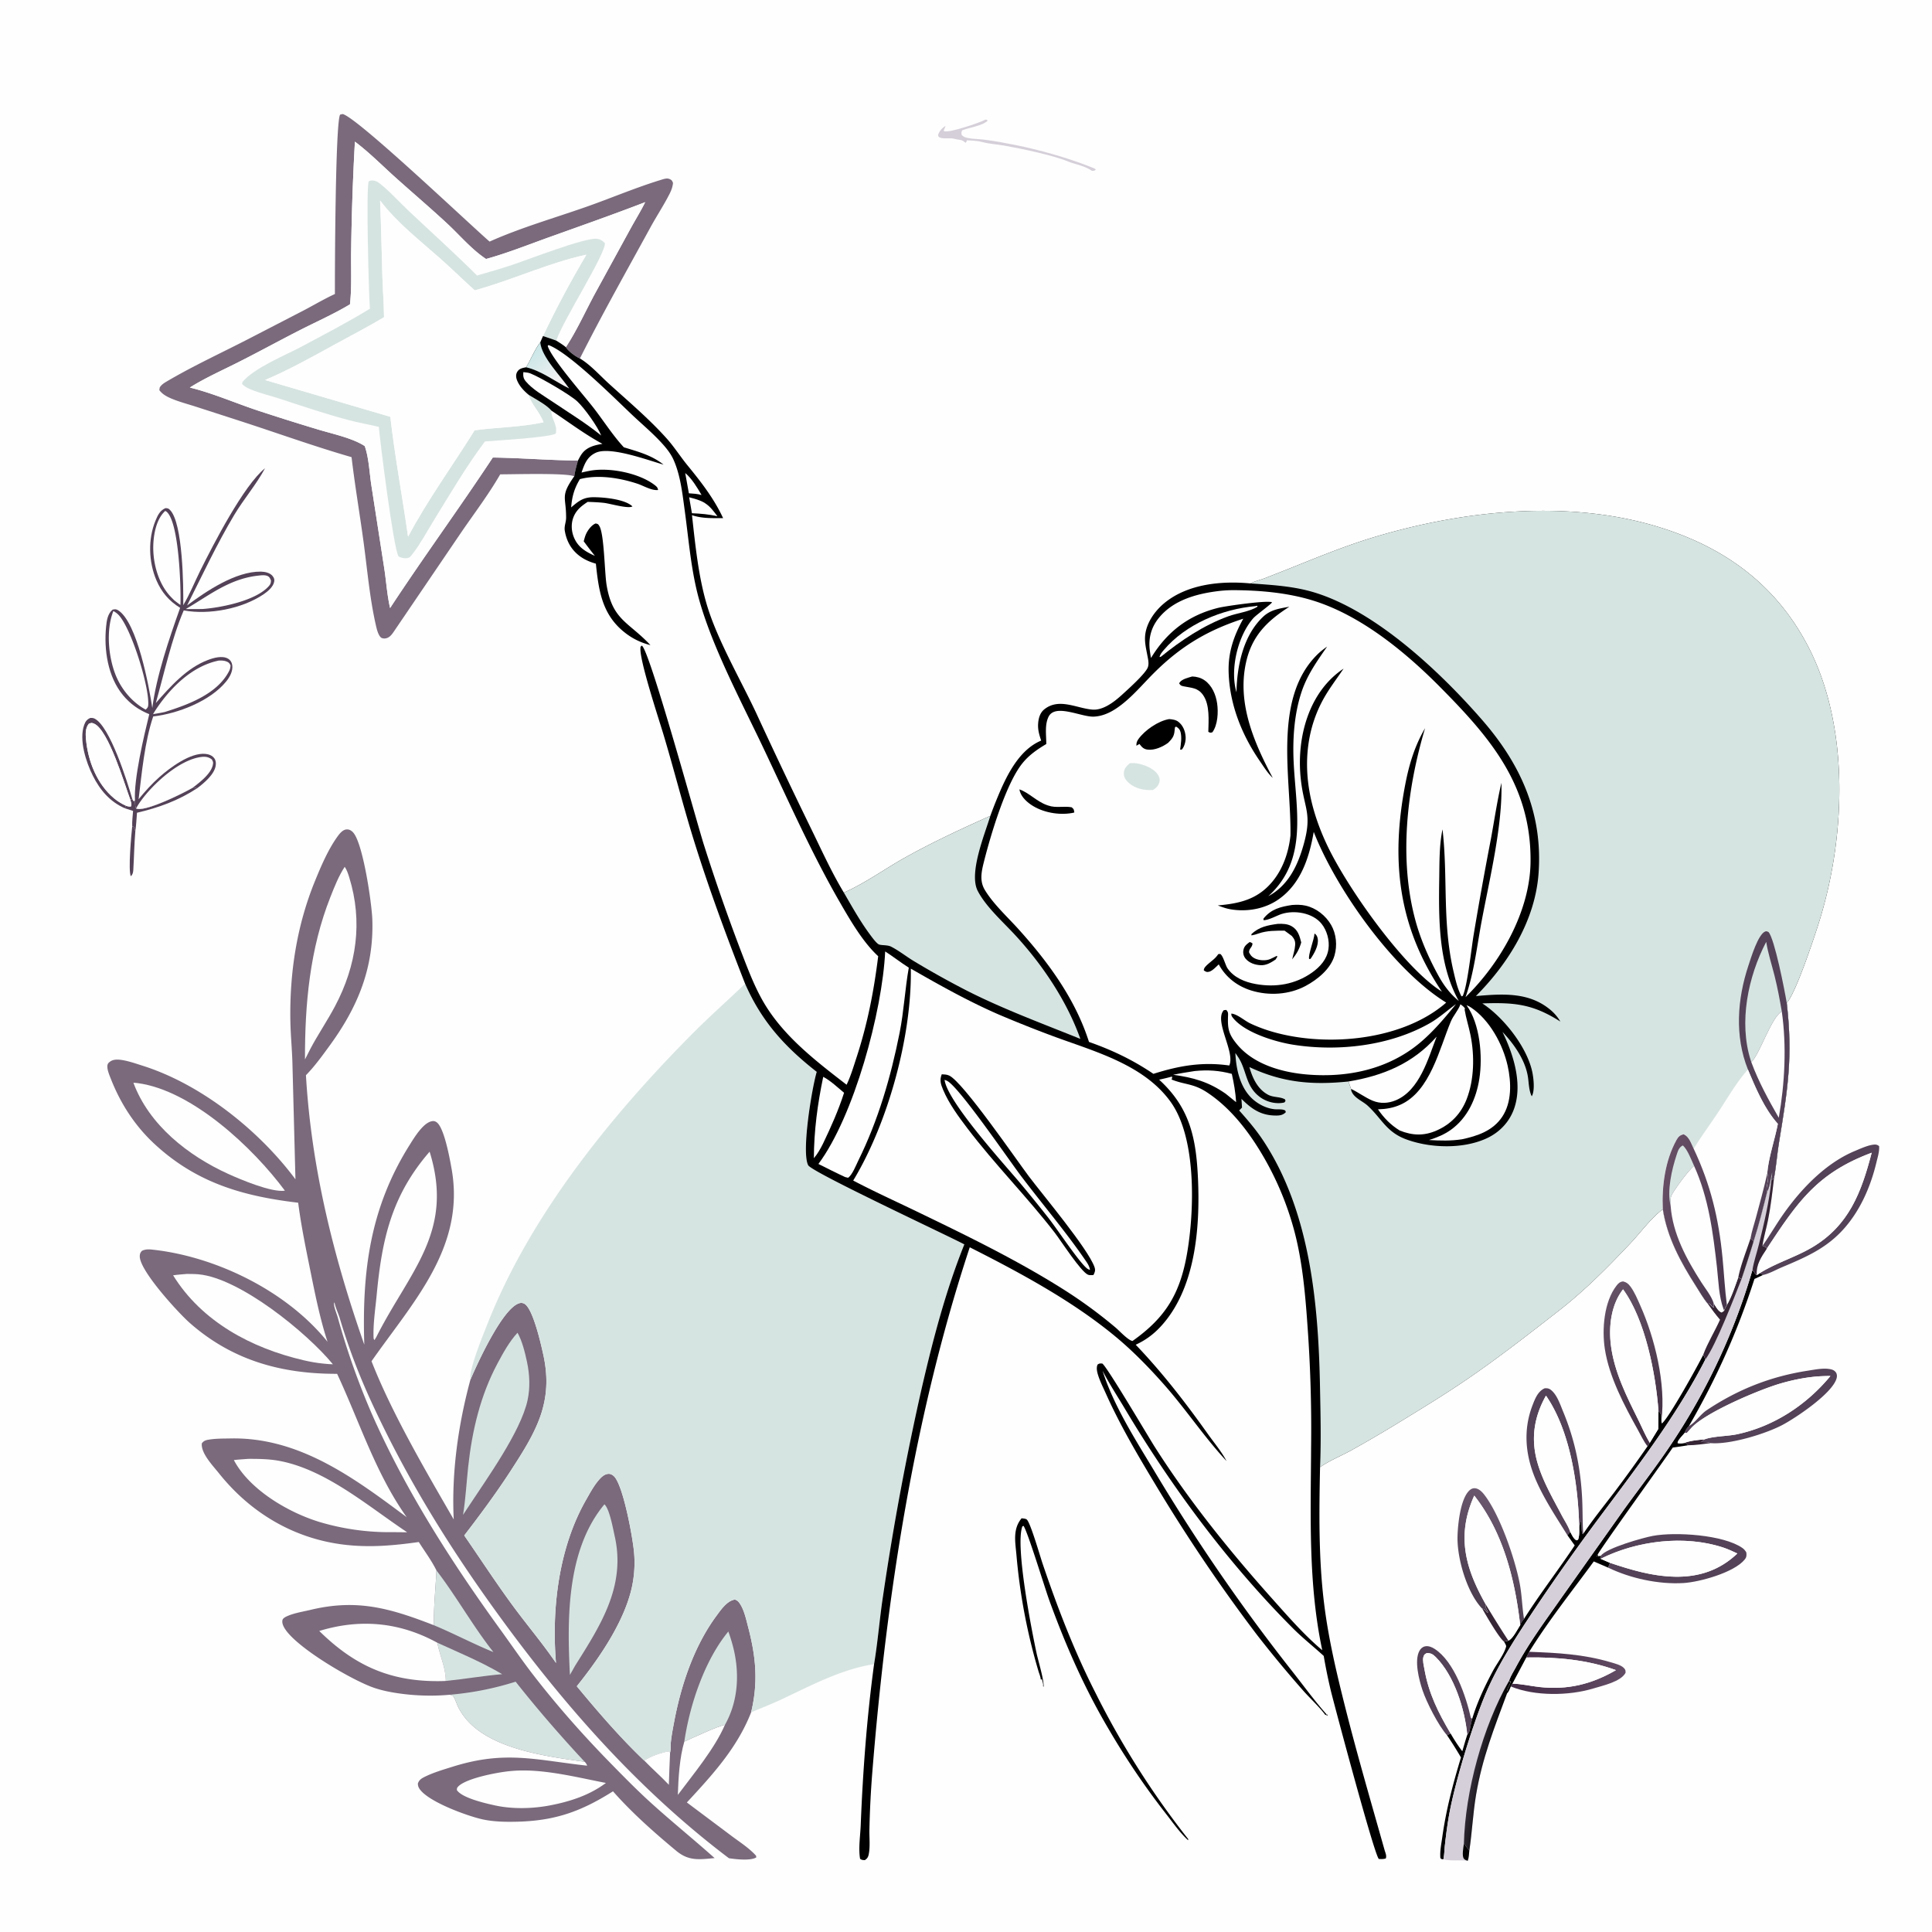 <svg xmlns="http://www.w3.org/2000/svg" style="display:block" viewBox="0 0 2048 2048"><defs><linearGradient id="a" x1="1610.42" x2="1718.77" y1="1766.8" y2="1785.15" gradientUnits="userSpaceOnUse"><stop class="stop0" offset="0" stop-color="#442D47"/><stop class="stop1" offset="1" stop-color="#624C64"/></linearGradient><linearGradient id="b" x1="1551.62" x2="1610.69" y1="1690.13" y2="1613.81" gradientUnits="userSpaceOnUse"><stop class="stop0" offset="0" stop-color="#4C3D4F"/><stop class="stop1" offset="1" stop-color="#6A576E"/></linearGradient><linearGradient id="c" x1="1769.04" x2="1690.84" y1="1494.78" y2="1378.61" gradientUnits="userSpaceOnUse"><stop class="stop0" offset="0" stop-color="#463247"/><stop class="stop1" offset="1" stop-color="#645166"/></linearGradient><linearGradient id="d" x1="1585.3" x2="1565.07" y1="1870.31" y2="1866.67" gradientUnits="userSpaceOnUse"><stop class="stop0" offset="0"/><stop class="stop1" offset="1" stop-color="#2F2933"/></linearGradient><linearGradient id="e" x1="564.031" x2="591.301" y1="377.571" y2="409.068" gradientUnits="userSpaceOnUse"><stop class="stop0" offset="0" stop-color="#CDE7E8"/><stop class="stop1" offset="1" stop-color="#F6F2F3"/></linearGradient><linearGradient id="f" x1="1850.74" x2="1753.89" y1="1310.83" y2="1280.31" gradientUnits="userSpaceOnUse"><stop class="stop0" offset="0" stop-color="#48364D"/><stop class="stop1" offset="1" stop-color="#664E65"/></linearGradient></defs><path fill="#FEFEFE" d="M0 0h2048v2048H0z"/><path fill="#362535" d="M1785.25 1529.63c6.65-2.54 14.43-3.22 21.5-3.81l-3.45 2.69c3.7.41 6.44-.09 10.09 1.26-7.85.87-16.12 2.28-23.99 2.27-1.4-1.31-2.34-1.83-4.15-2.41"/><path fill="#544258" d="m140.161 875.959 1.328-.055 1.984 5.165c-1.158 13.61-1.351 27.195-2.146 40.816-.162 2.779-.542 5.075-2.659 6.969-2.916-6.252.501-44.003 1.493-52.895"/><path fill="#544258" d="M144.248 857.034c.289.111.565.262.866.333 10.849 2.568 49.854-16.853 59.643-22.651l4.193.87c-19.946 13.086-40.655 20.544-63.728 25.957-.545 6.47-.818 13.108-1.749 19.526l-1.984-5.165-1.328.055c-.257-5.319.535-11.027.912-16.359l-8.807-2.837 1.452-2.573c1.759.65 3.043.815 4.915.833 1.328-2.279.125-4.56-.427-7.079l2.13-.741 1.342 2.352 1.425-1.156c.023 2.951-.059 5.864 1.145 8.635"/><path fill="#544258" d="M132.266 856.763c-15.796-6.893-26.256-19.313-33.845-34.475-7.243-14.47-14.932-38.102-9.132-53.98 1.326-3.628 2.898-5.716 6.55-7.292 1.52.005 2.914-.004 4.317.685 16.331 8.023 34.622 66.365 40.18 85.502l-2.13.741c-6.091-16.378-23.073-73.898-38.392-80.797-2.586-1.165-3.154-.854-5.642.058-3.798 4.595-3.527 10.86-3.008 16.508 2.126 23.148 11.694 47.662 30.009 62.751 3.844 3.166 8.007 5.666 12.545 7.726z"/><path fill="#D5CFD9" d="M1044.44 126.874c1.98.061 1.11-.27 2.62.961-5.84 5.754-19.54 7.214-27.19 10.367-.93 2.557-1.04 2.612-.21 5.178 1.88 1.633 3.66 2.391 6.08 2.88 5.73 1.163 11.83 1.059 17.66 1.806 10.95 1.404 21.88 3.423 32.7 5.598 25.56 5.137 55.77 13.626 79.83 23.211.47.188.93.413 1.4.596 1.9.732 2.81.9 4.39 2.226-1.8 1.592-1.91 1.357-4.36 1.334-6.38-4.621-15.67-6.57-23.13-8.996-16.33-7.221-51.64-14.514-70.02-17.759-7.37-1.302-15.39-1.674-22.58-3.623-5.58-1.514-11.04-1.634-16.8-1.894-.39 1.945.02 1.061-1.27 2.636-2.55-2.106-3.62-2.912-6.96-3.318-1.55-.19-2.93-.327-4.43-.795-5.16-1.606-12.01.506-16.266-1.674-1.31-.672-.962-.885-1.532-2.524 1.352-4.284 4.21-7.199 7.888-9.67-.42 1.786-1.35 3.6-2.04 5.309.26.13.51.299.79.391 5.56 1.834 36.97-8.931 42.63-11.817.27-.136.53-.282.8-.423"/><path fill="#544258" d="M1533.93 1839.47c-9.23-10.41-21.72-34.88-26.1-48.04-3.54-10.63-8.84-31.04-3.21-41.39 1.28-2.37 3.24-4.26 5.96-4.84 3.53-.75 7.12.72 10.06 2.6 21 13.45 33.37 50.27 38.54 73.18l1.43.98c-.93 3.62-1.78 7.13-2.42 10.81-.49 2.78-.97 4.05-2.82 6.17-2.69-27.13-13.62-62.56-33.4-82.36-2.89-2.88-5.16-4.3-9.38-4.29-2.54 1.32-2.96 1.49-3.79 4.43-.96 3.39.52 8.99 1.11 12.43 4.42 25.72 14.67 46.25 27.81 68.46z"/><path fill="url(#a)" d="m1617.95 1757.01 3.08-6.04c29.83 1.13 57.5 2.5 86.31 11.07 4.19 1.25 11.13 2.92 14.12 6.19 1.77 1.94 1.71 2.55 1.7 5.01-5.04 9.49-24.18 13.57-33.9 16.54-25.93 7.93-62.38 8.43-87.72-2.07l1.65-2.92c9.3.05 19.36 2.51 28.67 3.52 30 3.27 55.13-2.89 81.14-17.89-30.03-11.01-63.29-14.06-95.05-13.41"/><path fill="#FEFEFE" d="M133.718 854.19c-4.538-2.06-8.701-4.56-12.545-7.726-18.315-15.089-27.883-39.603-30.01-62.751-.518-5.648-.79-11.913 3.01-16.508 2.487-.912 3.055-1.223 5.641-.058 15.319 6.899 32.301 64.419 38.392 80.797.552 2.519 1.755 4.8.427 7.079-1.872-.018-3.156-.183-4.915-.833"/><path fill="url(#b)" d="M1571.32 1705.39c-16.16-16.77-26.76-53.11-26.3-76.19.25-12.64 3-40.21 12.52-49.19 1.58-1.49 3.45-2.51 5.67-2.42 4.44.17 8.03 4.01 10.53 7.29 16.65 21.83 32.53 68.52 37.36 94.49 2.27 12.18 2.41 24.58 4.43 36.71-1.66 2.12-3.38 3.99-4.03 6.66-5.6-48.43-18.01-98.37-48.72-137.33a123.5 123.5 0 0 0-6.56 17.88c-9.97 36.24 1.38 66.82 19.17 98.21l-.74 1.69 2.83 5.93-1.11.24c-1.38-1.62-2.33-3.2-4.41-3.94-.2-.08-.43-.02-.64-.03"/><path fill="url(#c)" d="M1746.44 1533.14c-3.94-4.93-6.97-11.56-10.05-17.09-14.57-26.21-30.58-56.2-35.18-86.03-3.21-20.79-.95-50.04 12.42-67.26 1.93-2.49 3.72-4.08 6.98-4.4 3.58.92 5.39 2.35 7.59 5.25 4.39 5.79 7.44 13.27 10.39 19.86 15.66 35.05 27.48 83.47 22.6 121.95-.31-4.14.02-6.74-3.14-9.73-2.91-39.21-13.84-96.47-37.55-128.95-12.59 16.12-15.31 38.94-12.93 58.74 3.45 28.75 16.92 55.04 29.57 80.65 3.79 7.65 7.24 16.05 11.73 23.29-.73 1.14-1.52 2.67-2.43 3.72"/><path fill="#544258" d="M1696.92 1649.21c5.67-8.25 45.07-19.24 55.13-21.11 23.85-4.43 74.91-1.25 95.02 12.86 1.86 1.3 2.9 2.72 4.09 4.62.38 3.16.37 5.04-1.72 7.61-11.14 13.73-47.65 23.86-64.9 24.9-26.16 1.58-56.29-4.9-79.88-16.36l1.91-5.09c22.49 7.53 44.98 14.24 68.88 14.72 25.33.52 47.66-6.87 66.2-24.59-4.88-2.24-9.7-4.56-14.81-6.25-41.18-13.61-91.59-7.37-130.05 11.9l-.77-.71 1.01-1.1z"/><path fill="#FEFEFE" d="M1537.72 1837.61c-13.14-22.21-23.39-42.74-27.81-68.46-.59-3.44-2.07-9.04-1.11-12.43.83-2.94 1.25-3.11 3.79-4.43 4.22-.01 6.49 1.41 9.38 4.29 19.78 19.8 30.71 55.23 33.4 82.36-1.91 5.78-3.56 11.64-5.26 17.49-4.62-6.02-8.6-12.25-12.39-18.82"/><path fill="#544258" d="M1661.55 1627.43c-11.45-18.44-23.96-37.16-32.78-57.02-11.66-26.28-14.7-53.8-4.14-81.01 2.67-6.9 5.68-14.62 12.82-17.77 2.9-.15 4.69.16 6.94 2.03 6.24 5.16 9.49 15.22 12.55 22.59 12.74 30.65 18.8 60.98 20.28 94.01.53 11.86.23 23.77 1.09 35.61l-.5.48c-1.65-1.56-1.28-10.7-1.51-13.48l-.68.04-1.61 5.77c-1.04-44.59-9.57-102.33-35.22-139.23-12.54 22.33-16.19 45.27-9.29 70.12 5.54 19.94 16.3 38.22 25.87 56.44 2.94 5.59 7.26 12.03 9.19 17.97zm206.68-306.73c7.91-11.18 14.7-23.11 22.62-34.28 18.83-26.57 44.61-53.46 75.16-66.25 5.85-2.45 13.35-5.94 19.66-6.76 2.8-.36 4.01-.1 6.27 1.49.42 5.66-1.48 11.56-2.79 17.03-5.96 24.97-16.4 49.53-33.27 69.13-18.9 21.96-41.2 31.42-67.15 42.37-6.17 2.6-13.45 6.77-19.9 8.12l-3.58-1.89c17.33-10.97 37.69-16.81 55.45-27.26 39.27-23.12 52.48-58.68 63.36-100.46-57.85 21.57-78.49 52.13-111.13 101.64-1.78-2-2.11-2.12-4.7-2.88m-77.93 191.04c.53-.35 1.07-.68 1.6-1.04 6.48-4.35 10.77-11.49 17.37-15.89 32.99-21.98 67.77-35.75 106.95-41.8 7.4-1.14 16.67-3.12 24.11-1.59 2.46.5 4.36 1.35 5.86 3.47 1.1 1.58 1.22 3.95.77 5.8-3.87 15.95-42.68 41.82-56.8 49.44-18.11 9.76-56.26 21.36-76.77 19.64-3.65-1.35-6.39-.85-10.09-1.26l3.45-2.69c9.49-3.56 24.38-3.25 34.81-5.49 38.94-8.36 73.54-31.11 98.78-61.73a242 242 0 0 0-8.84.21c-15.05.69-30.02 3.64-44.45 7.86-21.96 6.42-79.68 30.7-94.45 47.33l-4.54 5.11-2.21-.2c.82-2.74 2.41-5.21 4.45-7.17"/><path fill="#FEFEFE" d="M1617.95 1757.01c31.76-.65 65.02 2.4 95.05 13.41-26.01 15-51.14 21.16-81.14 17.89-9.31-1.01-19.37-3.47-28.67-3.52z"/><path d="M1805.52 1436.06c.84 1.64 1.77 3.21 2.27 5-30.96 60.46-73.05 114.81-113.49 169.06a2370 2370 0 0 0-67.71 95.83c-19.78 29.83-40.11 60.62-53.56 93.91-13.13 32.52-30.15 87.86-36.53 121.95-2.12 11.3-3.54 22.76-4.85 34.18-.55 4.79-.57 10.34-1.61 14.97-2.43-.34-1.41.14-3.15-1.26-.67-7.2.96-14.91 1.96-22.06 4.11-29.35 11.24-56.3 19.84-84.66a406 406 0 0 0-14.76-23.51l3.79-1.86c3.79 6.57 7.77 12.8 12.39 18.82 1.7-5.85 3.35-11.71 5.26-17.49 1.85-2.12 2.33-3.39 2.82-6.17.64-3.68 1.49-7.19 2.42-10.81 5.27-17.55 13.48-34.91 22.13-51.05 4.02-7.49 11.66-17.34 13.78-25.32.39-1.48-1.49-4.04-2.21-5.42l4.61-1.04c4.65-1.75 9.63-12.08 12.58-16.39.65-2.67 2.37-4.54 4.03-6.66 16.94-26.76 36.22-51.57 53.73-77.87l-7.71-10.78 3.01-3.45c1.87 3.09 3.32 7.13 6.63 8.86l1.63-.78c1.59-4.33 1.21-8.83 1.19-13.38l1.61-5.77.68-.04c.23 2.78-.14 11.92 1.51 13.48l.5-.48c10.42-15.44 22.25-29.97 33.51-44.8a1524 1524 0 0 0 34.62-47.93c.91-1.05 1.7-2.58 2.43-3.72l8.94-14.65.24-19.08c3.16 2.99 2.83 5.59 3.14 9.73-.06 1.31.12 2.28.38 3.56 6.85-4.66 38.55-61.89 43.95-72.92"/><path d="M1857.7 1346.08c1.76 1.56 3.14 5.4 4.54 5.67l3.01-2.09 3.58 1.89-9.04 4.2c-17.81 55.31-40.43 105.73-69.49 155.99-2.04 1.96-3.63 4.43-4.45 7.17-1.98 2.73-7.55 7.82-7.5 10.77 2.57.67 4.32.34 6.9-.05 1.81.58 2.75 1.1 4.15 2.41a575 575 0 0 1-16.2 2.44c-6.79 10.3-79.08 110.48-79.66 113.71l.69 1.26-1.03.53-.68-.98.02.98 4.38-.77.11 1.4-1.01 1.1.77.71 9.78 4.22-1.91 5.09-15.17-6.55c-23.04 31.52-47.91 62.6-68.46 95.79l-3.08 6.04-14.76 27.78-1.65 2.92c-1.1 2.4-2.05 5.57-4.01 7.34-.98-4.55 3.05-8.07 3.77-12.7l-1.73-.4c1.57-4.98 4.93-10.2 7.42-14.83 14.13-26.32 31.54-49.55 48.59-73.96l65.84-92.9c17.27-23.89 35.68-47.39 51.86-72a666.7 666.7 0 0 0 84.42-182.18m-774.76 263.36c1.66.26 4.22.26 5.51 1.36 3.88 3.31 14.22 39.28 16.72 46.66 15.95 47.06 33.89 93.66 56.55 137.95a897.5 897.5 0 0 0 96.84 152.83c1.22 1.53.94.68.93 2.53-8.47-7.78-15.66-17.94-22.7-27.04a805 805 0 0 1-61.28-90.33c-25.96-43.85-45.74-88.94-63.14-136.77-4.81-13.22-22.72-72.21-27.34-79.12l-1.27.47c-7.83 20.83 10.02 111.04 15.15 134.95 1.48 6.88 8.32 29.68 7.27 35.3l-.54-1.16c.68-1.19-.78-5.37-1.13-6.88l-1.41.06c.48-1.3-1.69-6.74-2.14-8.26a618.4 618.4 0 0 1-23.53-124.15c-1.26-13.62-3.94-27.03 5.51-38.4"/><path fill="#FEFEFE" d="M1696.79 1652.42c38.46-19.27 88.87-25.51 130.05-11.9 5.11 1.69 9.93 4.01 14.81 6.25-18.54 17.72-40.87 25.11-66.2 24.59-23.9-.48-46.39-7.19-68.88-14.72zm-58-172.97c25.65 36.9 34.18 94.64 35.22 139.23.02 4.55.4 9.05-1.19 13.38l-1.63.78c-3.31-1.73-4.76-5.77-6.63-8.86-1.93-5.94-6.25-12.38-9.19-17.97-9.57-18.22-20.33-36.5-25.87-56.44-6.9-24.85-3.25-47.79 9.29-70.12m147.06 39.46 2.21.2 4.54-5.11c14.77-16.63 72.49-40.91 94.45-47.33 14.43-4.22 29.4-7.17 44.45-7.86a242 242 0 0 1 8.84-.21c-25.24 30.62-59.84 53.37-98.78 61.73-10.43 2.24-25.32 1.93-34.81 5.49-7.07.59-14.85 1.27-21.5 3.81-2.58.39-4.33.72-6.9.05-.05-2.95 5.52-8.04 7.5-10.77m-36.98 10.51c-4.49-7.24-7.94-15.64-11.73-23.29-12.65-25.61-26.12-51.9-29.57-80.65-2.38-19.8.34-42.62 12.93-58.74 23.71 32.48 34.64 89.74 37.55 128.95l-.24 19.08zm-186.09 55.99c30.71 38.96 43.12 88.9 48.72 137.33-2.95 4.31-7.93 14.64-12.58 16.39l-4.61 1.04c-5.58-4.31-19.02-27.78-22.99-34.78.21.01.44-.05.64.03 2.08.74 3.03 2.32 4.41 3.94l1.11-.24-2.83-5.93.74-1.69c-17.79-31.39-29.14-61.97-19.17-98.21a123.5 123.5 0 0 1 6.56-17.88"/><path fill="#362535" d="M1571.32 1705.39c.21.01.44-.05.64.03 2.08.74 3.03 2.32 4.41 3.94l1.11-.24-2.83-5.93.74-1.69a1126 1126 0 0 0 23.53 37.63l-4.61 1.04c-5.58-4.31-19.02-27.78-22.99-34.78"/><path fill="#FEFEFE" d="M1872.93 1323.58c32.64-49.51 53.28-80.07 111.13-101.64-10.88 41.78-24.09 77.34-63.36 100.46-17.76 10.45-38.12 16.29-55.45 27.26l-3.01 2.09c-.86-11.31 4.79-19.19 10.69-28.17"/><path fill="#D5CFD9" d="M1873.35 1262.99c2.88-5.34 3.63-14.2 5.14-20.28.19 2.8-.33 5.51-.73 8.28l2.73-1.92c-1.65 14.7-3.41 29.34-6.24 43.87-1.79 9.2-4.69 18.55-6.02 27.76 2.59.76 2.92.88 4.7 2.88-5.9 8.98-11.55 16.86-10.69 28.17-1.4-.27-2.78-4.11-4.54-5.67a666.7 666.7 0 0 1-84.42 182.18c-16.18 24.61-34.59 48.11-51.86 72l-65.84 92.9c-17.05 24.41-34.46 47.64-48.59 73.96-2.49 4.63-5.85 9.85-7.42 14.83l1.73.4c-.72 4.63-4.75 8.15-3.77 12.7-13.56 36.56-26.26 68.56-32.82 107.38-3.33 19.71-4.18 39.66-7.18 59.35-.38 3.55-.42 7.4-1.69 10.74-8.51-1.05-17.57.48-25.8-1.56 1.04-4.63 1.06-10.18 1.61-14.97 1.31-11.42 2.73-22.88 4.85-34.18 6.38-34.09 23.4-89.43 36.53-121.95 13.45-33.29 33.78-64.08 53.56-93.91a2370 2370 0 0 1 67.71-95.83c40.44-54.25 82.53-108.6 113.49-169.06-.5-1.79-1.43-3.36-2.27-5 4.6-12.48 12.3-24.84 17.8-37.13-4.62-5.44-8.81-10.97-12.89-16.83l1.48-.41c1.43 1.67 2.92 2.86 4.61 4.23.62-.76.03-3.64-.05-4.72 2.08 3.13 4.85 8.84 8.61 10l2.53-1.9c.67-2.14 1.9-4.05 2.97-6.02 5.21-8.93 8.52-19.6 12.09-29.3l3.38 1.92a1292 1292 0 0 0 12.77-39.78c5.54-17.38 10.12-35.42 14.53-53.13"/><path d="m1551.79 1954.29 5.74 7.49c-.38 3.55-.42 7.4-1.69 10.74-1.5-.54-2.78-.84-3.9-2.05-2.62-2.85-.57-12.53-.15-16.18"/><path fill="#362535" d="m1877.76 1250.99 2.73-1.92c-1.65 14.7-3.41 29.34-6.24 43.87-1.79 9.2-4.69 18.55-6.02 27.76 2.59.76 2.92.88 4.7 2.88-5.9 8.98-11.55 16.86-10.69 28.17-1.4-.27-2.78-4.11-4.54-5.67 1.4-8.8 4.59-17.91 6.73-26.61 5.56-22.6 11.02-45.29 13.33-68.48m-35.09 102.99 3.38 1.92c-7.51 19.12-27 69.68-38.26 85.16-.5-1.79-1.43-3.36-2.27-5 4.6-12.48 12.3-24.84 17.8-37.13-4.62-5.44-8.81-10.97-12.89-16.83l1.48-.41c1.43 1.67 2.92 2.86 4.61 4.23.62-.76.03-3.64-.05-4.72 2.08 3.13 4.85 8.84 8.61 10l2.53-1.9c.67-2.14 1.9-4.05 2.97-6.02 5.21-8.93 8.52-19.6 12.09-29.3"/><path fill="url(#d)" d="m1599.57 1781.95 1.73.4c-.72 4.63-4.75 8.15-3.77 12.7-13.56 36.56-26.26 68.56-32.82 107.38-3.33 19.71-4.18 39.66-7.18 59.35l-5.74-7.49c1.3-55.26 20.11-124.27 47.78-172.34"/><path fill="#544258" d="M194.258 641.503c6.882-11.486 12.066-24.565 18.042-36.593 13.86-27.895 46.063-90.482 68.648-108.563-9.245 17.319-22.634 32.722-32.761 49.699-18.453 30.937-33.669 63.602-49.854 95.732 20.389-15.177 51.465-36.144 78.189-35.833 4.291.05 10.002 1.24 12.698 4.999 1.363 1.9 1.84 3.2 1.459 5.491-.935 5.614-6.848 10.543-11.27 13.529-22.759 15.373-57.783 22.061-84.639 17.094-12.589 29.165-20.896 67.224-29.603 98.189 15.481-17.584 32.857-37.248 55.363-45.682 6.023-2.257 15.157-4.869 21.191-1.358 2.646 1.54 4.16 4.216 4.518 7.209.726 6.085-2.681 12.264-6.366 16.832-16.904 20.958-51.471 34.253-77.471 37.205-9.038 26.65-12.1 59.88-15.466 87.74 6.86-8.354 14.103-16.456 22.211-23.623 11.269-9.96 32.767-25.977 48.626-24.428 3.614.352 7.412 1.749 9.535 4.877 1.562 2.302 1.729 4.917 1.342 7.589-1.346 9.295-12.507 18.626-19.7 23.978l-4.193-.87c-9.789 5.798-48.794 25.219-59.643 22.651-.301-.071-.577-.222-.866-.333-1.204-2.771-1.122-5.684-1.145-8.635-1.425-22.197 9.477-68.338 15.125-91.349-11.146-4.43-20.25-10.916-27.886-20.166-16.042-19.432-20.268-47.843-17.912-72.26.641-6.651 1.548-13.898 6.96-18.396 2.687-.5 3.809-.656 6.166.906 19.951 13.221 32.388 80.136 35.896 103.421 4.326-34.11 17.922-73.714 29.501-106.236-11.78-7.222-19.782-16.651-25.185-29.296-8.239-19.281-9.005-43.582-.958-63.055 2.332-5.643 4.665-10.874 10.608-13.338 2.371.188 2.951.115 4.722 1.886 13.803 13.8 14.344 81.492 14.118 100.987"/><path fill="#FEFEFE" d="M272.203 610.362c3.303-.324 7.866-1.171 11.053.093 2.491.988 2.916 2.572 3.973 4.796-.122 2.724-.398 3.926-2.225 6.011-13.672 15.602-51.102 23.016-70.758 24.349l-17.33.015c24.921-14.578 45.549-31.47 75.287-35.264M144.248 857.034c1.562-2.977 3.393-5.761 5.369-8.478 13.093-18.001 40.475-43.076 63.515-46.121 4.412-.583 7.94-.149 11.484 2.673.692 1.46 1.374 2.291 1.248 3.966-.766 10.177-13.645 19.808-21.107 25.642-9.789 5.798-48.794 25.219-59.643 22.651-.301-.071-.577-.222-.866-.333m30.897-315.424c.491.29 1.037.503 1.473.871 13.379 11.277 15.313 81.983 14.659 98.792-2.202-1.461-4.315-3.207-6.435-4.792a135 135 0 0 1-4.198-4.27c-13.045-13.963-18.872-36.119-18.127-54.868.478-12.045 3.435-27.315 12.628-35.733m56.803 158.614c2.713-.12 5.518-.034 8.095.95 2.459.938 3.201 1.879 4.355 4.155-.124 2.416-.502 4.019-1.625 6.19-12.581 24.311-43.572 35.512-67.954 43.18-4.125.966-8.361 1.591-12.533 2.338a62 62 0 0 1 2.372-3.961c15.463-23.553 38.719-47.077 67.29-52.852m-111.767-52.525c1.969 1.162 3.775 2.35 5.375 4.009 13.469 13.978 32.036 73.993 31.631 94.402-.062 3.12-.484 4.059-2.757 6.111-13.749-7.427-24.87-20.475-31.038-34.731-8.537-19.733-11.301-49.543-3.211-69.791"/><path fill="#7A6A7C" d="M355.017 311.656c-.075-23.589.446-180.985 5.491-190.148l2.724-.635c15.421 3.688 131.801 114.341 155.744 135.229 32.456-14.539 67.89-24.74 101.455-36.477 26.651-9.319 53.024-20.612 79.974-28.884 2.637-.809 6.351-2.19 9.017-1.092 2.616 1.078 3.054 1.832 3.986 4.26-.398 4.237-1.803 7.961-3.723 11.734-6.145 12.077-13.762 23.582-20.271 35.496-25.199 46.123-51.091 91.886-74.691 138.86-4.581-1.988-12.352-7.696-14.899-11.976 11.955-18.138 21.253-39.233 31.733-58.375l36.494-66.705c5.225-9.54 11.042-18.912 15.879-28.635-33.654 12.987-67.818 24.973-101.779 37.155-22.09 7.924-44.282 16.818-66.913 23.065-15.132-9.942-27.734-25.025-40.951-37.314-18.259-16.975-37.333-33.121-55.868-49.8-13.796-12.414-27.342-26.13-42.198-37.241a2710 2710 0 0 0-3.97 114.703c-.384 18.961.852 38.932-1.28 57.745-16.826 10.139-35.383 18.336-52.93 27.274-22.464 11.442-44.539 23.603-67.075 34.913-16.621 8.342-33.963 16.081-49.715 25.997 24.477 6.01 48.558 16.602 72.55 24.546a2573 2573 0 0 0 62.458 19.662c15.032 4.622 37.512 9.291 50.386 17.849 4.401 12.41 4.991 28.421 7.02 41.599l13.724 88.424c2.087 13.708 3 28.226 6.136 41.665 35.3-53.829 73.394-105.799 108.858-159.554 30.107.419 60.162 2.938 90.287 3.2-1.574 5.56-3.031 10.97-3.944 16.687-8.779-3.785-65.662-2.011-78.487-2.074-12.321 21.409-27.601 41.445-41.54 61.818l-71.315 105c-2.345 3.468-5.07 6.978-9.674 7.182-1.213.054-3.047-.22-3.981-1.101-3.074-2.902-4.501-9.44-5.431-13.557-6.39-28.276-8.941-58.124-12.81-86.873-4.074-30.266-9.264-60.328-12.825-90.675-39.446-11.371-78.567-25.508-117.647-38.182l-47.401-15.322c-8.8-2.84-18.134-5.229-26.606-8.897-4.701-2.034-9.047-4.501-12.125-8.659l.433-2.793c1.862-3.03 4.518-4.669 7.522-6.442 28.45-16.791 59.209-30.815 88.579-46.051l56.204-29.044c11.138-5.833 21.97-12.299 33.395-17.557"/><path fill="#FEFEFE" d="M376.221 150.173c14.856 11.111 28.402 24.827 42.198 37.241 18.535 16.679 37.609 32.825 55.868 49.8 13.217 12.289 25.819 27.372 40.951 37.314 22.631-6.247 44.823-15.141 66.913-23.065 33.961-12.182 68.125-24.168 101.779-37.155-4.837 9.723-10.654 19.095-15.879 28.635l-36.494 66.705c-10.48 19.142-19.778 40.237-31.733 58.375-3.182-2.598-6.642-4.72-10.102-6.922-4.627-1.783-9.419-3.272-14.111-4.887l-2.909 6.726c-6.107 7.998-9.773 17.806-15.018 26.384-3.769.741-7.283 1.28-9.426 4.913-1.682 2.852-1.288 6.132-.092 9.059 2.46 6.019 7.034 10.832 11.918 14.981 7.178 4.675 19.047 10.579 24.372 16.966 17.877 11.859 35.29 25.056 54.171 35.265-8.747 1.472-17.239 3.518-22.464 11.464-1.302 1.98-2.397 4.124-3.493 6.224-30.125-.262-60.18-2.781-90.287-3.2-35.464 53.755-73.558 105.725-108.858 159.554-3.136-13.439-4.049-27.957-6.136-41.665l-13.724-88.424c-2.029-13.178-2.619-29.189-7.02-41.599-12.874-8.558-35.354-13.227-50.386-17.849a2573 2573 0 0 1-62.458-19.662c-23.992-7.944-48.073-18.536-72.55-24.546 15.752-9.916 33.094-17.655 49.715-25.997 22.536-11.31 44.611-23.471 67.075-34.913 17.547-8.938 36.104-17.135 52.93-27.274 2.132-18.813.896-38.784 1.28-57.745a2710 2710 0 0 1 3.97-114.703"/><path fill="#D6E4E1" d="M392.102 327.215c-1.246-15.11-4.125-128.605-1.255-135.025 1.163-.466 1.482-.661 2.836-.858 1.845-.27 5.111.582 6.622 1.553 8.364 5.377 24.018 22.282 31.967 29.776 24.492 23.091 49.599 45.615 73.414 69.403 12.289-3.562 24.641-7.05 36.779-11.098 17.359-5.79 76.464-28.818 89.661-27.857 4.077.297 6.233 1.724 9.048 4.547 1.435 10.6-44.073 81.627-50.999 102.085l-.453 1.36c-4.627-1.783-9.419-3.272-14.111-4.887 14.084-29.69 29.228-57.956 45.956-86.225-40.366 8.744-78.454 26.909-118.334 37.809-12.321-11.079-24.15-22.721-36.536-33.706-21.74-19.281-46.152-38.205-63.771-61.505 1.185 27.288 1.61 54.579 2.466 81.875.436 13.92 1.593 27.904 1.721 41.818-17.043 10.187-34.833 19.373-52.246 28.922-24.188 13.264-48.391 26.827-73.812 37.635l132.7 38.964c4.924 42.603 12.799 84.682 18.808 127.113 20.641-38.979 47.275-75.361 70.564-112.807 24.032-3.231 49.385-3.307 73.02-8.503-3.899-10.505-12.88-18.914-16.063-29.327 7.178 4.675 19.047 10.579 24.372 16.966-.449 8.47 6.987 15.015 4.656 24.4-7.413 4.194-62.722 7.266-75.053 8.302-19.976 26.586-37.035 55.838-54.464 84.134-7.128 11.572-13.874 24.288-22.174 34.991-1.946 2.51-2.935 4.276-6.219 4.608-2.849.287-6.615-.263-8.857-2.105-5.353-9.242-19.116-118.987-20.801-137.103-10.252-2.463-20.673-4.191-30.882-6.867-24.864-6.517-49.532-14.878-73.955-22.882-10.147-3.326-20.949-5.795-30.802-9.86-3.551-1.465-6.608-2.999-9.261-5.799l.284-2.023c12.198-15.088 46.471-28.843 64.082-38.321 23.77-12.792 48.146-25.303 71.092-39.503"/><path fill="#FEFEFE" d="M402.926 212.587c17.619 23.3 42.031 42.224 63.771 61.505 12.386 10.985 24.215 22.627 36.536 33.706 39.88-10.9 77.968-29.065 118.334-37.809-16.728 28.269-31.872 56.535-45.956 86.225l-2.909 6.726c-6.107 7.998-9.773 17.806-15.018 26.384-3.769.741-7.283 1.28-9.426 4.913-1.682 2.852-1.288 6.132-.092 9.059 2.46 6.019 7.034 10.832 11.918 14.981 3.183 10.413 12.164 18.822 16.063 29.327-23.635 5.196-48.988 5.272-73.02 8.503-23.289 37.446-49.923 73.828-70.564 112.807-6.009-42.431-13.884-84.51-18.808-127.113l-132.7-38.964c25.421-10.808 49.624-24.371 73.812-37.635 17.413-9.549 35.203-18.735 52.246-28.922-.128-13.914-1.285-27.898-1.721-41.818-.856-27.296-1.281-54.587-2.466-81.875"/><path fill="#7A6A7C" d="m313.19 1250.1-3.199-122.79c-.384-14.96-1.918-29.88-2.182-44.86-.9-51.08 6.764-101.302 26.175-148.762 6.368-15.571 13.617-32.616 23.339-46.308 2.276-3.205 5.784-7.943 10.135-8.147 2.701-.126 4.695.984 6.54 2.839 10.833 10.891 20.155 76.172 20.692 92.955 1.637 51.253-15.476 92.583-45.276 133.413-7.488 10.26-14.999 20.73-23.773 29.94l-1.334 1.39c5.794 98.48 29.277 192.75 61.869 285.64-2.502-77.71 5.975-145.07 48.451-212.35 4.63-7.34 14.495-23.78 23.999-24.63 1.767-.16 2.862.27 4.256 1.25 8.1 5.71 14.103 39.52 15.919 49.87 14.523 82.81-41.384 141.05-84.976 203.41 21.413 54.81 57.454 116.32 87.149 167.72-2.432-49.57 4.74-100.51 17.714-148.25 7.723-17.88 32.666-72.44 50.219-80.36 2.257-1.02 4.208-1.28 6.547-.24 9.352 4.14 18.114 43.47 20.52 54.46 11.016 50.33-7.878 81.55-34.352 122.41-15.419 23.8-32.243 46.49-49.505 68.97 17.071 24.72 33.549 50.04 51.335 74.24 15.011 20.43 31.643 40.01 45.927 60.91-4.825-57.62 2.929-122.22 31.883-172.91 3.855-6.75 7.779-14.09 12.724-20.09 2.833-3.43 6.549-7.43 11.322-7.48 2.401-.03 4.84 1.62 6.329 3.43 9.627 11.71 19.461 65.79 20.609 81.27a122.6 122.6 0 0 1-.897 27c-5.505 39.62-35.154 82.61-59.924 113.46 21.841 26.47 46.672 55.3 71.505 78.79 6.371-4.6 18.33-8.62 26.077-9.87l1.305 1.23c.957-2.92.461-7.49.79-10.66.775-7.46 2.231-14.95 3.625-22.33 7.333-38.78 21.109-79.82 44.716-111.78 4.727-6.4 11.229-16.03 19.631-17.28 2.796 1.05 3.846 2.23 5.501 4.79 4.36 6.73 6.378 16.26 8.386 23.93 8.304 31.72 10.981 58.49 3.265 90.82-14.832 37.83-40.92 66.15-68.124 95.54l47.174 35.35c8.603 6.48 19.106 13.12 26.225 21.19l.149 1.74c-6.174 3.77-21.952 1.91-28.983.82-92.88-70.18-169.873-156.57-238.507-250.04-54.321-73.97-101.27-148.84-139.867-232.31-13.798-29.84-24.832-58.81-34.192-90.28-1.572-5.29-4.734-11.34-5.509-16.68-.07-.48-.118-.96-.178-1.45l.785.23c-.372.95-1.096 1.82-1.116 2.84-.071 3.65 2.772 10.31 3.859 14.1a780 780 0 0 0 36.288 102.77c35.763 81.02 84.186 156.71 136.006 228.24 11.647 16.08 22.877 32.57 35.016 48.28 24.569 31.79 51.973 62.87 80.031 91.6 14.761 15.11 29.78 30.47 45.452 44.63 21.88 19.78 44.82 38.3 66.782 57.93-15.991 1.5-27.304 3.4-40.595-7.64-23.265-19.32-47.196-40.44-67.121-63.14-33.485 21.16-60.912 31.14-100.982 32.2-12.256.32-25.306.16-37.316-2.47-15.869-3.48-58.709-18.92-67.152-32.89-1.079-1.78-1.277-3-1.417-5.02 1.257-3.78 3.657-5.35 7.063-7.06 9.321-4.66 20.392-7.89 30.363-11 55.502-17.28 87.633-6.92 142.034-.93-.626-1.84-1.297-2.74-2.638-4.14-39.745-5.55-98.031-13.09-125.24-44.81a69 69 0 0 1-8.755-13.06c-1.284-2.5-3.948-10.53-5.615-11.93-.864-.72-2.091-.84-3.136-1.27-17.396 1.63-35.657 1.16-52.962-1.24-10.09-1.39-20.338-3.37-29.9-6.95-22.684-8.49-76.453-39.8-91.137-60.26-2.062-2.87-4.512-7.17-3.543-10.83.429-1.62 2.659-2.92 4.089-3.6 7.594-3.63 17.45-5.11 25.632-7.08 49.626-11.91 84.546-1.63 130.843 16.32-.501-19.43 1.773-38.72 2.625-58.12-5.041-10.28-12.562-20.39-18.702-30.12-26.439 3.72-51.446 5.99-78.138 2.93-53.97-6.2-100.286-33.77-134.008-76.15-6.229-7.83-19.03-20.99-17.849-31.41 2.219-2.92 4.489-3.45 8.052-4 7.235-1.12 14.983-1.01 22.307-1.16 72.974-1.47 131.087 41.88 186.759 83.42-32.861-46.3-49.953-101.04-73.701-151.93-59.264.16-111.416-14.34-156.54-54.25-11.622-10.28-52.505-54.61-52.661-70.19-.025-2.53.616-4.2 2.377-6.01 3.73-1.69 7.045-1.62 11.046-1.19 67.594 7.31 142.547 44.05 185.62 97.7-8.105-24.74-13.196-50.57-18.353-76.04-4.79-23.66-9.703-47.44-12.773-71.39-58.683-6.95-107.64-21.03-152.159-62.15-20.532-18.97-35.733-42.28-46.014-68.17-1.603-4.04-4.509-10.6-4.075-14.88.234-2.31 1.133-3.09 2.94-4.44 3.416-2.53 8.338-2.27 12.325-1.66 7.326 1.13 14.8 3.78 21.867 6.01 62.046 19.52 123.553 68.49 162.213 120.46"/><path fill="#FEFEFE" d="M682.93 1866.29c6.371-4.6 18.33-8.62 26.077-9.87l1.305 1.23c-.442 11.43-1.004 22.88-1.295 34.31-8.395-8.91-17.598-16.9-26.087-25.67"/><path fill="#D6E4E1" d="M463.596 1741.38c23.325 10.61 46.606 20.27 68.734 33.31-19.978 1.72-39.804 5.2-59.773 7.18.086-13.58-6.443-27.17-8.961-40.49"/><path fill="#FEFEFE" d="M725.419 1846.12c8.258-3.6 36.343-16.77 43.04-17.71-11.083 25.48-33.145 51.8-49.931 74.28.573-17.79 1.836-39.53 6.891-56.57"/><path fill="#D6E4E1" d="M462.657 1664.72c21.364 27.84 38.596 59 60.383 86.56-21.332-8.71-41.751-19.56-63.008-28.44-.501-19.43 1.773-38.72 2.625-58.12m262.762 181.4c5.775-39.18 21.523-86.13 46.64-116.65a164 164 0 0 1 4.413 13.88c7.797 28.12 6.653 59.21-8.013 85.06-6.697.94-34.782 14.11-43.04 17.71"/><path fill="#FEFEFE" d="M541.019 1877.42c32.529-3.25 69.342 6.42 101.299 12.58-17.592 13.13-38.074 19.72-59.397 23.81-18.329 3.51-39.688 4.03-57.98.05-9.65-2.11-35.173-7.81-40.656-16.34.159-1.67-.078-2.01 1.099-3.36 8.071-9.24 43.503-15.71 55.635-16.74m-202.58-148.52a201 201 0 0 1 2.804-.84c42.485-12.29 83.404-8.05 122.353 13.32 2.518 13.32 9.047 26.91 8.961 40.49a193 193 0 0 1-6.735.19c-52.657.52-90.318-16.68-127.383-53.16"/><path fill="#D6E4E1" d="M640.714 1594.65c5.47 4.96 9.139 25.96 10.885 33.69 11.962 52.99-14.784 94.2-41.784 137.13l-5.66 10c-3.096-59.59-3.589-132.69 36.559-180.82m-94.118 188c23.316 29.49 47.538 57.42 73.16 84.9-39.745-5.55-98.031-13.09-125.24-44.81a69 69 0 0 1-8.755-13.06c-1.284-2.5-3.948-10.53-5.615-11.93-.864-.72-2.091-.84-3.136-1.27 23.91-2.08 46.695-6.57 69.586-13.83"/><path fill="#FEFEFE" d="M365.396 918.857c2.288 3.269 3.608 7.29 4.782 11.074 14.615 47.124 7.843 93.459-14.959 136.569-8.142 15.39-17.993 29.82-26.167 45.22l-5.749 11.33c-.199-58.79 5.152-117.1 26.927-172.139 4.324-10.932 8.731-22.181 15.166-32.054M141.413 1147.78c1.558.07 3.043.16 4.59.37 57.536 7.69 122.263 68.45 155.998 114.01-13.997 2.16-47.042-11.82-60.335-17.88-42.314-19.29-83.517-51.58-100.253-96.5m56.569 202.64c4.211.05 8.494.03 12.689.42 43.559 4.1 114.431 61.56 142.218 95.36-3.405-.06-6.744-.37-10.131-.72-7.126-.7-14.041-1.94-21.017-3.57-55.009-12.79-107.78-40.76-138.233-90.02 4.78-.73 9.659-1.03 14.474-1.47"/><path fill="#D6E4E1" d="M548.578 1412.78c4.892 8.37 8.069 21.47 10.1 31.07 2.799 13.22 3.425 27.12.57 40.39-7.169 33.33-43.437 83.59-62.943 113.31l-5.463 8.27c2.734-16.74 3.609-33.96 5.431-50.83 4.129-38.21 12.864-75.56 31.066-109.61 6.067-11.35 12.482-23.09 21.239-32.6"/><path fill="#FEFEFE" d="M455.401 1220.83c26.529 85.03-21.241 126.63-56.482 196.44l-1.982 3.31c-.854-1.62-.892-1.2-.953-2.75-.564-14.44 1.897-30.17 3.253-44.58 5.587-59.39 15.673-105.69 56.164-152.42m-192.389 325.63c11.597-.04 23.06.11 34.478 2.39 49.068 9.79 93.185 48.18 134.141 75.43l-14.958-.14a258.5 258.5 0 0 1-78.167-10.83c-32.966-10.09-74.062-34.14-90.601-65.57 5.006-.61 10.08-.88 15.107-1.28"/><path fill="#D6E4E1" d="M789.838 1042.8c17.511 39.99 42.03 66.88 75.926 93.41-5.07 17-16.357 84.8-9.085 98.98 3.738 7.3 146.171 73.7 165.551 83.91-19.75 49.22-33.07 100.3-45.039 151.88a2908 2908 0 0 0-41.186 221.18c-3.624 23.86-5.445 48.15-9.446 71.91-34.534 5.34-66.408 22.44-97.677 37.14-10.685 5.02-21.767 9.37-32.656 13.93 7.716-32.33 5.039-59.1-3.265-90.82-2.008-7.67-4.026-17.2-8.386-23.93-1.655-2.56-2.705-3.74-5.501-4.79-8.402 1.25-14.904 10.88-19.631 17.28-23.607 31.96-37.383 73-44.716 111.78-1.394 7.38-2.85 14.87-3.625 22.33-.329 3.17.167 7.74-.79 10.66l-1.305-1.23c-7.747 1.25-19.706 5.27-26.077 9.87-24.833-23.49-49.664-52.32-71.505-78.79 24.77-30.85 54.419-73.84 59.924-113.46a122.6 122.6 0 0 0 .897-27c-1.148-15.48-10.982-69.56-20.609-81.27-1.489-1.81-3.928-3.46-6.329-3.43-4.773.05-8.489 4.05-11.322 7.48-4.945 6-8.869 13.34-12.724 20.09-28.954 50.69-36.708 115.29-31.883 172.91-14.284-20.9-30.916-40.48-45.927-60.91-17.786-24.2-34.264-49.52-51.335-74.24 17.262-22.48 34.086-45.17 49.505-68.97 26.474-40.86 45.368-72.08 34.352-122.41-2.406-10.99-11.168-50.32-20.52-54.46-2.339-1.04-4.29-.78-6.547.24-17.553 7.92-42.496 62.48-50.219 80.36-.127-.96-.18-1.15-.169-2.25.122-12.39 13.606-45.13 18.489-57.51 45.079-114.27 130.223-219.41 216.023-305.95 18.39-18.55 37.932-35.88 56.807-53.92"/><path d="M575.611 356.214c4.692 1.615 9.484 3.104 14.111 4.887 3.46 2.202 6.92 4.324 10.102 6.922 2.547 4.28 10.318 9.988 14.899 11.976 11.026 6.539 21.091 17.935 30.636 26.61 20.721 18.835 42.73 37.375 61.415 58.262 8.002 8.945 14.324 19.011 21.883 28.264 14.498 17.748 28.109 35.153 37.874 56.114-11.496-.051-21.928.533-32.997-3.127 3.589 32.159 6.963 66.946 16.667 97.972 11.093 35.465 34.645 76.166 50.894 110.648a6361 6361 0 0 0 59.107 124.508c10.957 22.475 21.393 45.519 34.324 66.942 22.089-9.675 42.94-24.83 64.024-36.662 29.764-16.704 60.18-30.706 91.25-44.679a446 446 0 0 1 7.54-19.425c9.24-22.391 22.54-50.487 46.34-60.358-2.16-6.53-3.8-11.943-3.14-18.941.52-5.537 2.19-10.868 6.72-14.411 15.62-12.203 34.17-.777 50.91.498 10.96.834 22.43-7.817 30.22-14.856 6.36-5.752 26.07-23.31 28.41-30.094 1.38-4.007.21-8.419-.53-12.429-1.27-6.76-2.93-13.447-2.43-20.376.98-13.655 10.09-26.611 20.42-35.157 24.66-20.379 60.67-23.766 91.26-20.843 4.82-2.498 10.13-3.58 15.2-5.521a2590 2590 0 0 0 36.75-14.545c26.05-10.472 52.2-20.898 79.11-28.991 95.9-28.843 207.91-40.497 304.73-9.804 68.9 21.842 122.36 61.553 155.85 126.586 44.37 86.173 39.24 204.266 9.96 294.902-5.06 15.685-23.47 71.414-33.1 82.044 6.63 57.34 1.07 91.36-8.14 147.61-2.08 12.68-3.02 25.74-5.39 38.33l-2.73 1.92c.4-2.77.92-5.48.73-8.28-1.51 6.08-2.26 14.94-5.14 20.28-4.41 17.71-8.99 35.75-14.53 53.13a1292 1292 0 0 1-12.77 39.78l-3.38-1.92c-3.57 9.7-6.88 20.37-12.09 29.3-1.07 1.97-2.3 3.88-2.97 6.02l-2.53 1.9c-3.76-1.16-6.53-6.87-8.61-10 .08 1.08.67 3.96.05 4.72-1.69-1.37-3.18-2.56-4.61-4.23l-1.48.41c-4.84-5.68-8.66-12.53-12.67-18.82-16.17-25.37-30.41-51.34-35.1-81.42-12.47 9.27-23.31 24.36-34.05 35.75-23.93 25.39-48.04 49.8-75.59 71.32-31.31 24.45-63.39 49.45-96.13 71.95-23.87 16.4-48.75 31.59-73.46 46.68a1368 1368 0 0 1-51.62 30.17c-10.61 5.78-22.58 10.64-32.5 17.48-.98 47.25-1.59 95.27 4 142.25 4.52 38.01 13.25 74.95 22.59 111.98 12.83 50.87 27.53 101.06 41.77 151.55.84 2.98 2.47 6.14 1.32 9.05-2.63.78-4.69.7-7.37.53-4.84-4.35-46.39-160.35-50.71-177.65a566 566 0 0 1-7.7-37.55c-10.81-9.94-22.27-18.89-32.68-29.34-68.38-68.57-128.22-149.16-177.78-232.17-8.03-13.45-16.76-26.85-23.98-40.74 11.64 36.64 34.4 72.32 54.18 105.13a2011 2011 0 0 0 146.58 213.03c12.47 15.77 24.41 32.36 37.84 47.3l-.47.24-1.37-.94 1.78.3-.34-.78-2.04.59c-.15-.22-.29-.45-.45-.66-6.43-8.49-15.97-17.18-23.2-25.4a1217 1217 0 0 1-49.01-59.16 1772 1772 0 0 1-106.84-158.05c-19.17-31.8-38.38-64.29-53.5-98.25-2.8-6.3-9.94-20.11-9.21-26.95.17-1.63.27-1.68.77-3.04 2.1-1.33 2.42-1.2 4.94-1.08 4.41 2.2 48.96 77.83 55.54 88.18 36.26 57.01 79.68 110.86 124.67 161.18 16.72 18.7 33.79 38.37 53.01 54.55-15-70.57-12.2-142.59-11.84-214.26a1517 1517 0 0 0-3.91-131.05c-2.27-32.59-5.38-67-13.74-98.63a321.6 321.6 0 0 0-38.33-88.33c-14.07-22.52-31.9-44.3-54.28-59.04-14.68-9.68-23.38-7.93-37.63-13.66.4-1.29.79-1.79.44-3.13a289 289 0 0 1-13.62 3.3c32.57 29.82 39.27 61.79 41.18 105.13 2.3 52.16-2.68 117-39.81 156.84-7.65 8.21-16.01 14.29-26.2 19.01 28.42 29.69 52.97 61.55 76.78 95.02 6.54 9.2 14.24 18.32 19.52 28.29-23.36-25.09-42.71-54.31-65.44-80.16-16.16-18.37-33.79-36.51-52.66-52.1-45.86-37.91-101.19-67.6-154.12-94.37-58.693 177.35-88.355 370.32-103.282 556.21a1038 1038 0 0 0-3.079 60.44c-.261 8.61.963 18.45-.749 26.83-.619 3.04-1.58 4.51-4.14 6.17-2.122-.11-3.306-.08-5.016-1.42-1.881-10.95.238-24.61.677-35.76 2.234-56.72 6.529-114.31 14.158-170.57 4.001-23.76 5.822-48.05 9.446-71.91a2908 2908 0 0 1 41.186-221.18c11.969-51.58 25.289-102.66 45.039-151.88-19.38-10.21-161.813-76.61-165.551-83.91-7.272-14.18 4.015-81.98 9.085-98.98-33.896-26.53-58.415-53.42-75.926-93.41-19.724-50.382-38.401-100.807-54.463-152.499-11.561-37.206-21.025-75.039-32.259-112.335-5.061-16.804-25.02-77.241-24.22-90.626.133-2.235-.171-1.389 1.473-2.97 8.207 4.524 58.619 188.943 65.862 211.39a2091 2091 0 0 0 38.667 111.03c7.947 20.57 15.831 42.17 27.71 60.84 21.25 33.4 53.858 58.35 84.811 82.24 4.343-8.93 7.309-19.04 10.402-28.48 11.703-35.7 18.493-70.51 23.098-107.77-15.976-14.683-29.147-37.309-40.01-56.091-30.626-52.949-55.558-109.547-81.771-164.774-23.031-48.525-53.851-106.137-68.111-157.396-8.476-30.469-10.868-62.7-15.152-93.926-2.447-17.833-4.463-37.383-11.86-53.972-2.61-5.853-6.634-11.151-10.856-15.933-9.946-11.264-21.608-20.947-32.519-31.243-19.206-18.125-67.339-66.515-89.267-74.533l-.78 1.042c4.512 13.947 38.441 52.294 49.518 66.751 10.03 13.09 19.283 27.516 30.353 39.701l.826.891c15.112 4.657 29.456 8.372 42.076 18.371-16.506-4.649-56.421-19.608-71.718-12.608-9.333 4.271-12.089 12.035-15.207 21.03a208 208 0 0 1 9.261-1.967c20.415-3.685 51.651 2.433 68.253 15.186 2.024 1.555 3.322 2.67 3.6 5.273-6.882.773-15.365-4.526-21.904-6.683-18.253-6.019-40.625-9.72-59.591-5.185-.445.106-.889.222-1.334.334-5.979 9.908-8.403 18.594-9.275 29.963 7.807-6.616 12.749-10.731 23.512-10.773 10.856-.043 33.518 2.01 41.446 9.748-4.486 2.748-23.722-3.042-30.08-3.751-5.781-.646-11.578-.891-17.39-1.048-6.079 3.977-11.313 7.965-14.432 14.739-3.251 7.061-3.129 15.197-.319 22.382 4.198 10.734 12.468 15.656 22.421 20.089a499 499 0 0 1-11.858-15.465l.212-.739c.601-2.164 1.172-4.392 2.057-6.46 1.841-4.298 5.934-9.949 10.362-11.672 2.442.466 2.678.636 4 2.808 5.092 8.365 5.471 49.016 7.561 61.99 6.024 37.4 22.901 39.277 45.681 63.249.287.303.567.612.851.917-10.7-2.771-19.688-7.208-28.283-14.22-23.173-18.909-26.591-44.102-29.541-72.133-5.63-1.597-10.967-3.769-15.806-7.111-9.685-6.69-15.091-15.983-17.098-27.487-.92-5.273 1.334-9.083 1.354-14.111.092-22.326-6.531-22.462 8.625-43.92.913-5.717 2.37-11.127 3.944-16.687 1.096-2.1 2.191-4.244 3.493-6.224 5.225-7.946 13.717-9.992 22.464-11.464-18.881-10.209-36.294-23.406-54.171-35.265-5.325-6.387-17.194-12.291-24.372-16.966-4.884-4.149-9.458-8.962-11.918-14.981-1.196-2.927-1.59-6.207.092-9.059 2.143-3.633 5.657-4.172 9.426-4.913 5.245-8.578 8.911-18.386 15.018-26.384z"/><path fill="#FEFEFE" d="M726.358 501.418c7.013 5.827 12.735 15.479 17.312 23.307-4.478-1.294-8.816-1.508-13.436-1.803zm4.164 25.717c5.392 1.415 12.199 3.136 16.829 6.237.352.236.687.495 1.037.733 5.046 3.434 8.453 8.386 12.141 13.17-8.911-2.116-17.933-2.842-27.059-3.225zm600.448 115.369 1.68-.381.4.914c-8.01 5.294-21.67 6.861-31.02 10.265-26.13 9.517-49.89 25.389-71.32 42.785-.46.3-1.07.263-1.61.365.71-2.898 2.6-5.063 4.48-7.299 23.21-27.496 61.96-43.574 97.39-46.649"/><path fill="url(#e)" d="M572.702 362.94c1.443 15.683 21.735 35.714 30.669 48.883-15.036-7.376-29.303-18.66-45.687-22.499 5.245-8.578 8.911-18.386 15.018-26.384"/><path fill="#FEFEFE" d="M1266.43 1135.34c13.91-1.4 25.81-.59 39.34 2.99 2.25 10 3.95 19.79 4.58 30.03l-11.11-8.99c-17.97-12.52-34.2-17.15-55.63-20.05 7.56-1.6 15.18-2.78 22.82-3.98M554.741 394.495c.405.035.81.075 1.215.106 2.299.177 4.37.469 6.537 1.333 10.263 4.095 41.786 22.423 49.366 29.492 7.702 7.182 21.519 26.513 25.458 36.271-16.048-13.092-34.807-24.504-52.004-36.139-9.271-6.273-20.767-12.682-27.995-21.327-2.684-3.21-2.836-5.692-2.577-9.736m317.9 746.985c7.749 4.02 15.327 11.31 22.11 16.89-5.98 18.63-13.913 36.4-22.372 54.01-2.69 5.36-5.73 10.84-9.664 15.37.134-29.42 3.947-57.51 9.926-86.27m556.789 4.94c36.76-6.09 68.29-19.1 93.46-47.55-9.01 23.25-18.01 56.8-43.24 67.44-7.93 3.34-16.56 3.8-24.57.48-8.05-3.34-15.04-8.82-22.89-12.49zm125.15-80.85c1.7.65 3.06 1.33 4.58 2.33 19.92 13.2 34 39.23 39.05 62.08 3.85 17.41 4.48 38.58-5.88 53.97-9.95 14.77-26.05 20.18-42.56 23.72-11.76 1.85-23.11 1.5-34.96.8 8.23-2.56 16.21-5.81 23.23-10.86 17.72-12.74 26.88-33.12 30.14-54.19 3.62-23.42.81-58.1-13.6-77.85"/><path fill="#FEFEFE" d="M1548.16 1064.53c2.04 1.84 3.61 2.31 4.95 4.91l-.66.27c1.54 9.44 4.54 18.46 6.4 27.82 4.3 21.58 3.91 46.9-4.12 67.6-5.97 15.37-16.73 26.59-31.77 33.21-13.49 5.94-25.63 5.44-39.15.09-9.77-6.06-16.61-13.11-23.12-22.49 8.5-.25 16.25-1.48 24.06-5.03 31.35-14.23 41.02-59.02 53.18-88.05 2.74-6.55 7.79-11.55 10.23-18.33m-609.842-55.96c8.502 5.47 16.459 11.74 25.039 17.19-4.074 22.88-5.17 46.14-9.726 69.02-9.324 46.82-22.648 92.71-43.852 135.61-2.358 4.77-6.311 15.11-10.798 18.11l-3.16-.78c-9.526-4.38-18.874-9.22-28.275-13.87 37.661-50.51 67.807-161.64 70.772-225.28"/><path fill="#D6E4E1" d="M894.526 946.192c22.089-9.675 42.94-24.83 64.024-36.662 29.764-16.704 60.18-30.706 91.25-44.679-5.99 19.743-23.13 60.892-13.32 79.655 8.9 17.018 26.74 32.719 39.71 46.793 28.74 31.181 54.77 69.781 69.03 109.981-39.96-16.18-80.37-31.02-118.92-50.43a935 935 0 0 1-57.541-32.01c-7.96-4.79-15.83-11.09-24.014-15.27-1.82-.93-3.461-1.17-5.447-1.42-1.923-.25-6.163-.32-7.652-1.01-2.773-1.287-7.577-8-9.519-10.615-10.334-13.92-18.914-29.357-27.601-44.333"/><path fill="#FEFEFE" d="M965.51 1026.8c30.365 17.43 60.44 34.32 92.58 48.37a1306 1306 0 0 0 61.69 24.49c42.63 15.55 93.47 29.64 121.29 68.57 27.32 38.22 25.13 114.65 17.36 159.91-7.37 42.94-22.56 68.35-57.91 93.35-4.49-.59-13.7-10.55-17.71-14a499 499 0 0 0-54.97-40.33c-49.48-31.35-103.78-57.71-156.536-83.17-22.296-10.77-44.96-21.02-66.867-32.55 36.905-61.01 62.255-153.05 61.073-224.64"/><path d="M998.302 1138.79c2.758.15 5.348.17 7.918 1.37 14.63 6.82 70.89 88.83 84.33 106.71 14.63 19.44 62.69 76.68 69.63 96.17 1.25 3.53.52 5.43-1.06 8.53-1.63.08-4.03.35-5.61-.24-7.5-2.79-29.21-36.59-35.51-44.74-29.32-37.94-63.38-72.17-92.39-110.36-9.52-12.53-19.77-26.44-25.85-40.94-2.513-6-3.952-10.26-1.458-16.5"/><path fill="#FEFEFE" d="M1001.29 1144.69c1.28.45 2.49.86 3.63 1.61 13.99 9.23 63.98 82.52 77.63 100.57 22.59 29.86 47.2 58.66 68.33 89.55 2.14 3.13 3.99 5.9 4.54 9.72-1.4-.45-2.36-.84-3.48-1.81-9.11-7.83-31.36-41.6-40.5-53.18a1498 1498 0 0 0-30.91-38.07c-15.67-18.58-76.49-85.46-79.24-108.39m291.77-518.312a137 137 0 0 1 14.84-.782c27.92.131 57.37 2.772 84.11 11.064 50.62 15.693 97.71 54.456 134.42 91.5 53.34 53.833 96.79 104.26 96.02 185.288-.5 52.59-31.84 107.312-68.91 143.542 8.99-25.62 12.01-53.5 16.99-80.134 8.4-44.886 22.42-101.787 21.02-147.033-4.56 19.631-7.45 39.493-11.09 59.296a4043 4043 0 0 0-18.33 101.818c-2.41 14.373-6.6 54.283-11.55 64.773l-1.35.46c-4.21-7.96-6.21-16.96-8.27-25.67-12.35-52.254-5.94-99.994-11.83-151.378-3.42 16.399-3.21 33.762-3.46 50.47-.66 43.775-1.2 92.228 20.71 131.468-9.61-7.89-16.19-16.87-22.12-27.76-9.7-17.79-18.16-36.973-23.55-56.503-18.21-65.889-9.34-140.369 9.92-204.883-10.95 18.695-16.85 38.129-20.95 59.342-15.49 80.219-7.87 150.825 38.84 219.994l-3.04-2.02c-39.74-26.93-96.17-106.971-117.59-151.065-8.57-17.633-15.63-37.077-19.3-56.372-6.65-34.9-2.81-70.498 14.77-101.688 6.15-10.918 13.89-20.93 20.88-31.319-37.22 24.742-49.73 73.318-45.52 115.505 3.41 34.21 13.36 37.389 2.12 74.609-6.36 21.051-16.37 40.347-36.35 51.086 42.61-38.789 29.11-92.122 26.81-142.605-1.13-24.632.63-50.866 8.55-74.372 5.98-17.755 16.37-32.341 26.94-47.568-3.56 2.48-6.97 5.073-10.08 8.113-48.12 47.017-27.76 132.559-28.78 192.151-1.89 17.646-7.88 35.445-19.43 49.173-15.62 18.567-34.45 22.858-57.58 24.911 4.38 1.691 8.8 3.284 13.44 4.082 17.57 3.025 36.66-.364 51.32-10.762 23.47-16.643 32.23-44.32 36.92-71.284 23.7 60.668 84.38 146.475 140.4 180.945a70 70 0 0 1-2.82 2.45c-47.6 39-129.15 45.27-186.09 27.03a158 158 0 0 1-18.76-7.38c-5.93-2.78-13.72-9.89-20.01-10.44-.25 1.92.42 2.94 1.59 4.43 12.39 15.74 44.76 25.52 63.72 28.55 47.53 7.59 102.66 1.33 144.89-22.7 10.06-5.73 18.55-13.57 27.91-20.32-11.64 14.35-23.88 28.92-38.04 40.84-33.7 28.36-76.99 37.45-120.2 33.75-26.37-2.27-56.17-10.69-73.73-31.76-9.56-11.47-10.19-17.24-9.67-31.23.1-2.51-.21-3.71-1.96-5.44l-2.56.27c-10.63 11.64 12.36 44.51 5.81 58.65-28.56-4.05-53 .14-80.42 8.85-21.86-14.79-43.46-25.08-68.3-33.85-14.46-45.58-43.61-85.16-75.28-120.138-11.59-12.795-26.21-26.17-35.12-40.958-5.71-9.479-3.6-19.353-1.05-29.505 6.95-27.672 23.16-82.722 40.77-104.633 7.07-8.797 15.8-14.838 25.42-20.548.03-9.286-1.81-20.038 2.29-28.672 6.96-14.633 34.61.147 48.03-.369 8.05-.309 15.72-3.461 22.45-7.741 13.65-8.681 24.89-21.459 36.01-33.071 29.69-31.028 58.91-49.679 100.04-62.991-10.01 18.165-16.14 35.539-15.53 56.543.99 34.105 13.83 66.353 32.92 94.125 4.28 6.226 8.34 12.908 13.87 18.103-19.74-37.198-37.76-78.605-28.48-121.782 6.15-28.649 22.41-44.548 46.07-59.681-10.38 1.906-19.75 3.029-27.8 10.611-21.22 19.994-27.71 52.243-28.27 80.039-7.09-24.055 1.3-59.582 17.78-78.409 3.14-3.585 19.51-15.302 19.91-16.928-4.37-2.428-49.13 3.946-56.66 5.788-31.73 7.765-54.78 25.524-71.64 53.24a192 192 0 0 1-1.21-7.773c-1.67-12.828 1.24-24.388 9.39-34.508 15.66-19.441 41.06-26.101 64.79-28.834"/><path d="M1393.44 989.521c2.19 1.516 3 3.049 3.42 5.708 1.12 7.081-3.76 15.591-7.65 21.211l-1.42.17c-1.51-3.72 5.33-20.694 5.65-27.089m-68.73 9.055c1.37.36 1.87.695 3 1.494-.23 4.38-3.62 5.03-3.71 9.37 1.4 2.94 2.94 4.96 5.95 6.44 4.69 2.3 11.68 2.82 16.53.76 2.28-.97 4.55-2.2 6.78-3.29l.87.59-1.98 3.21c-4.88 3.25-9.71 6.26-15.78 6-5.77-.25-11.99-2.25-15.85-6.77-2.12-2.5-3.02-5.56-2.53-8.81.68-4.55 3.27-6.4 6.72-8.994M1080.59 836.77c9.86 3.3 18.26 12.772 29.07 16.614.58.204 1.16.39 1.74.589 7.99 2.766 16.32.275 24.55 1.762 2.58 2.066 2.32 2.222 2.88 5.537-.7.177-1.39.366-2.1.496-14.46 2.649-31.91-.525-44.01-8.885-5.54-3.828-10.97-9.306-12.13-16.113m273.98 142.561c4.99-.149 9.96-.1 14.45 2.394 6.77 3.759 8.61 10.331 10.33 17.3-1.99 7.155-4.99 12.225-9.56 17.935 1.01-4.99 2.81-10.05 3.14-15.15.28-4.158-.85-6.491-3.5-9.614-2.5-1.97-5.18-3.79-7.75-5.666-9.2.008-18.54-.127-27.32 2.93-2.63.917-4.99 1.634-7.73 2.112l-.12-1.248c7.97-7.792 17.47-9.568 28.06-10.993m-90.73-262.246c4.65.177 9.19 1.374 13.04 4.05 7.88 5.468 11.94 15.13 13.31 24.339 1.4 9.421.73 22.844-4.98 30.755-2.3.682-2.17.633-4.33-.448.24-12.054 1.75-28.659-5.59-39.039-5.58-7.893-12.19-7.447-20.62-9.238-2.59-.55-3.31-.83-4.68-3.089.15-.313.26-.651.46-.939 2.53-3.701 9.25-5.145 13.39-6.391"/><path fill="#D6E4E1" d="M1197.7 808.992c2.26-.106 4.53-.18 6.77.147 7.88 1.146 17.83 4.899 22.64 11.581 1.76 2.445 2.71 5.454 1.89 8.446-1.14 4.101-3.4 6.143-6.91 8.253-1.26.089-2.52.115-3.79.104-8.59-.075-17.7-2.952-23.67-9.472-2.26-2.477-3.65-5.655-3.32-9.053.45-4.61 3.07-7.095 6.39-10.006"/><path d="M1239.35 762.269c3.44.262 7.05.705 9.84 2.912 4.88 3.859 7.22 9.728 7.62 15.822.29 4.455-1.09 10.152-4.01 13.556l-1.82.116c.81-5.821 1.94-12.917.45-18.68-.75-2.91-2.3-4.338-4.79-5.8l-1.16.946c-.69 8.287-1.29 10.338-7.28 16.351-5.84 4.2-14.27 8.046-21.66 7.131-3.88-.481-5.81-2.249-8.08-5.224-.19-.256-.38-.517-.58-.776l-3.25 1.873c-.07-2.809.44-4.647 2.06-6.928 6.74-9.499 21.15-19.406 32.66-21.299m130.33 197.045c4.93-.31 9.48-.379 14.35.714 11.19 2.516 21.27 10.52 26.98 20.378 5.57 9.594 6.69 21.954 3.6 32.554-4.14 14.19-17.99 25.42-30.62 32.18-17.39 9.31-38.88 10.64-57.63 4.84-14.76-4.56-27.09-14.05-34.43-27.7-2.59 2.38-6.69 6.87-10.08 7.76-2.85.75-3.39.1-5.73-1.35-.56-4.89 10.46-10.13 14.49-16.11l.72-1.1c.62-.08 1.22-.25 1.84-.24 2.81.08 5.88 12.05 7.91 15.05 6.79 10.01 18.51 14.75 30 16.83 21.12 3.83 41.98.39 59.65-12.09 8.64-6.1 15.92-14.16 17.49-24.98 1.32-9.063-1.52-19.513-7.22-26.683-9.38-11.791-28.75-14.912-42.55-10.469-4.95 1.593-14.35 6.993-19.13 6.463l.06-1.663c8.11-10.09 18.09-12.524 30.3-14.384"/><path fill="#D6E4E1" d="M1325.52 618.459c4.82-2.498 10.13-3.58 15.2-5.521a2590 2590 0 0 0 36.75-14.545c26.05-10.472 52.2-20.898 79.11-28.991 95.9-28.843 207.91-40.497 304.73-9.804 68.9 21.842 122.36 61.553 155.85 126.586 44.37 86.173 39.24 204.266 9.96 294.902-5.06 15.685-23.47 71.414-33.1 82.044 6.63 57.34 1.07 91.36-8.14 147.61-2.08 12.68-3.02 25.74-5.39 38.33l-2.73 1.92c.4-2.77.92-5.48.73-8.28-1.51 6.08-2.26 14.94-5.14 20.28-4.41 17.71-8.99 35.75-14.53 53.13a1292 1292 0 0 1-12.77 39.78l-3.38-1.92c-3.57 9.7-6.88 20.37-12.09 29.3-1.07 1.97-2.3 3.88-2.97 6.02l-2.53 1.9c-3.76-1.16-6.53-6.87-8.61-10 .08 1.08.67 3.96.05 4.72-1.69-1.37-3.18-2.56-4.61-4.23l-1.48.41c-4.84-5.68-8.66-12.53-12.67-18.82-16.17-25.37-30.41-51.34-35.1-81.42-12.47 9.27-23.31 24.36-34.05 35.75-23.93 25.39-48.04 49.8-75.59 71.32-31.31 24.45-63.39 49.45-96.13 71.95-23.87 16.4-48.75 31.59-73.46 46.68a1368 1368 0 0 1-51.62 30.17c-10.61 5.78-22.58 10.64-32.5 17.48 1.21-28.39.48-57.05-.07-85.46-1.68-87.54-10.42-185.03-59.86-260.2-7.66-11.66-16.55-22.03-25.81-32.42a319 319 0 0 0 3.02-3.05l-.6-9.26c11.1 11.05 21 17.91 37.41 17.7 3.85-.05 6.81-.73 9.58-3.52-.3-1.96-.84-2.17-2.91-2.66-2.59-.62-5.85-.25-8.55-.48-8.46-.72-16.94-4.87-23.26-10.44-13.64-12.02-17.94-31.74-18.73-49.18.97 1.35 1.89 2.73 2.82 4.12 9.51 14.14 7.58 30.82 23.05 42.41 6.72 5.03 15.96 7.63 24.32 6.24 2.31-.39 1.78-.32 2.98-2l-.49-1.59c-5.2-3.05-12.24-1.87-18-4.95-11.16-5.96-16.51-17.76-19.8-29.32 35.36 16.56 66.63 19.18 105.02 15.27l2.76 7.88c.25 1.98.04 1.58.84 3.31 3.05 6.59 11.65 9.76 16.78 14.48 14.84 13.65 19.69 27.79 40.59 35.58 25.53 9.51 60.57 10.59 85.62-1.04 13.82-6.4 24.34-17.6 29.24-32.11 8.81-26.1-1.02-57.05-12.57-80.66 12.46 13.16 24.61 30.33 27.13 48.72.84 6.21 1 13.95 3.91 19.54 3.44-5.75 1.96-19.03.61-25.53-5.49-26.61-30.58-58.32-53.02-72.93 33.94-1.14 53.35.51 82.73 19.23-2.82-4.73-6.01-8.55-10.22-12.13-22.9-19.48-51.35-17.28-79.33-14.89 34.66-34.75 62.98-80.567 66.47-130.359 4.46-63.593-18.91-115.329-59.81-162.306-44.02-50.558-112.32-115.272-178.01-135.221-21.94-6.663-44.9-7.943-67.63-9.525"/><path fill="#544258" d="M1852.87 1133.73c-14.18-35.59-11.3-74.64.6-110.42 2.61-7.85 10.09-32.798 17.68-35.884 1.45-.592 2.11.017 3.5.5 6.44 7.026 17.04 61.354 19.37 75.204 6.63 57.34 1.07 91.36-8.14 147.61-2.08 12.68-3.02 25.74-5.39 38.33l-2.73 1.92c.4-2.77.92-5.48.73-8.28-1.51 6.08-2.26 14.94-5.14 20.28-2.6-3.03 2.91-13.28-.04-18.83 1.41-17.38 7.97-35.57 11.29-52.86-14.32-15.96-23.5-37.95-31.73-57.57"/><path fill="#FEFEFE" d="M1856.46 1125.9c8.83-8.24 21.41-48.01 32.31-53.72 5.21 36.61 3.22 76.31-3.2 112.7-10.99-19.19-21.41-38.17-29.11-58.98"/><path fill="#D6E4E1" d="M1856.46 1125.9c-.2-.61-.41-1.22-.6-1.83-12.94-40.46-2.81-88.97 16.39-125.667 1.92 12.157 5.89 24.157 8.88 36.087 3.13 12.45 5.46 25.04 7.64 37.69-10.9 5.71-23.48 45.48-32.31 53.72"/><path fill="#FEFEFE" d="M1852.87 1133.73c8.23 19.62 17.41 41.61 31.73 57.57-3.32 17.29-9.88 35.48-11.29 52.86 2.95 5.55-2.56 15.8.04 18.83-4.41 17.71-8.99 35.75-14.53 53.13a1292 1292 0 0 1-12.77 39.78l-3.38-1.92c-3.57 9.7-6.88 20.37-12.09 29.3-1.07 1.97-2.3 3.88-2.97 6.02l-2.53 1.9c-3.76-1.16-6.53-6.87-8.61-10 .08 1.08.67 3.96.05 4.72-1.69-1.37-3.18-2.56-4.61-4.23l-1.48.41c-4.84-5.68-8.66-12.53-12.67-18.82-16.17-25.37-30.41-51.34-35.1-81.42-1.15-24.46 2.46-51.64 14.49-73.39 1.92-3.47 3.55-5 7.36-6.09 5.97 2.17 8.22 9.98 10.89 15.39 7.91-13.14 17.2-25.53 25.68-38.33 10.15-15.29 19.55-31.98 31.79-45.71"/><path fill="#362535" d="m1855.66 1312.6 3.16 3.52a1292 1292 0 0 1-12.77 39.78l-3.38-1.92c2.74-13.71 8.64-28.02 12.99-41.38"/><path fill="#544258" d="M1873.31 1244.16c2.95 5.55-2.56 15.8.04 18.83-4.41 17.71-8.99 35.75-14.53 53.13l-3.16-3.52c1.19-7.1 3.71-14.38 5.58-21.36 4.21-15.65 8.52-31.26 12.07-47.08"/><path fill="#FEFEFE" d="M1762.66 1281.86c-1.15-24.46 2.46-51.64 14.49-73.39 1.92-3.47 3.55-5 7.36-6.09 5.97 2.17 8.22 9.98 10.89 15.39 17.9 37.99 26.49 73.76 30.52 115.29 1.62 16.7 2.44 33.61 4.66 50.22-1.07 1.97-2.3 3.88-2.97 6.02l-2.53 1.9c-3.76-1.16-6.53-6.87-8.61-10 .08 1.08.67 3.96.05 4.72-1.69-1.37-3.18-2.56-4.61-4.23l-1.48.41c-4.84-5.68-8.66-12.53-12.67-18.82-16.17-25.37-30.41-51.34-35.1-81.42"/><path fill="url(#f)" d="M1762.66 1281.86c-1.15-24.46 2.46-51.64 14.49-73.39 1.92-3.47 3.55-5 7.36-6.09 5.97 2.17 8.22 9.98 10.89 15.39 17.9 37.99 26.49 73.76 30.52 115.29 1.62 16.7 2.44 33.61 4.66 50.22-1.07 1.97-2.3 3.88-2.97 6.02l-.64-1.74c-5.02-13.54-5.31-29.93-6.93-44.29-4.17-36.74-8.79-73.35-24.21-107.35-4.32 2.48-22.66 27.08-24.39 32.24-.9 2.71-.5 7.09-.51 10.02 2.2 29.89 16.87 56.59 32.66 81.31 4.05 6.33 10.71 14.56 12.88 21.71.08 1.08.67 3.96.05 4.72-1.69-1.37-3.18-2.56-4.61-4.23l-1.48.41c-4.84-5.68-8.66-12.53-12.67-18.82-16.17-25.37-30.41-51.34-35.1-81.42"/><path fill="#D6E4E1" d="M1770.93 1278.18c-4.04-15.72 1.25-38.51 6.24-53.61 1.43-4.31 2.42-8.25 6.7-10.38 5.19 4.68 8.97 15.3 11.96 21.73-4.32 2.48-22.66 27.08-24.39 32.24-.9 2.71-.5 7.09-.51 10.02"/></svg>